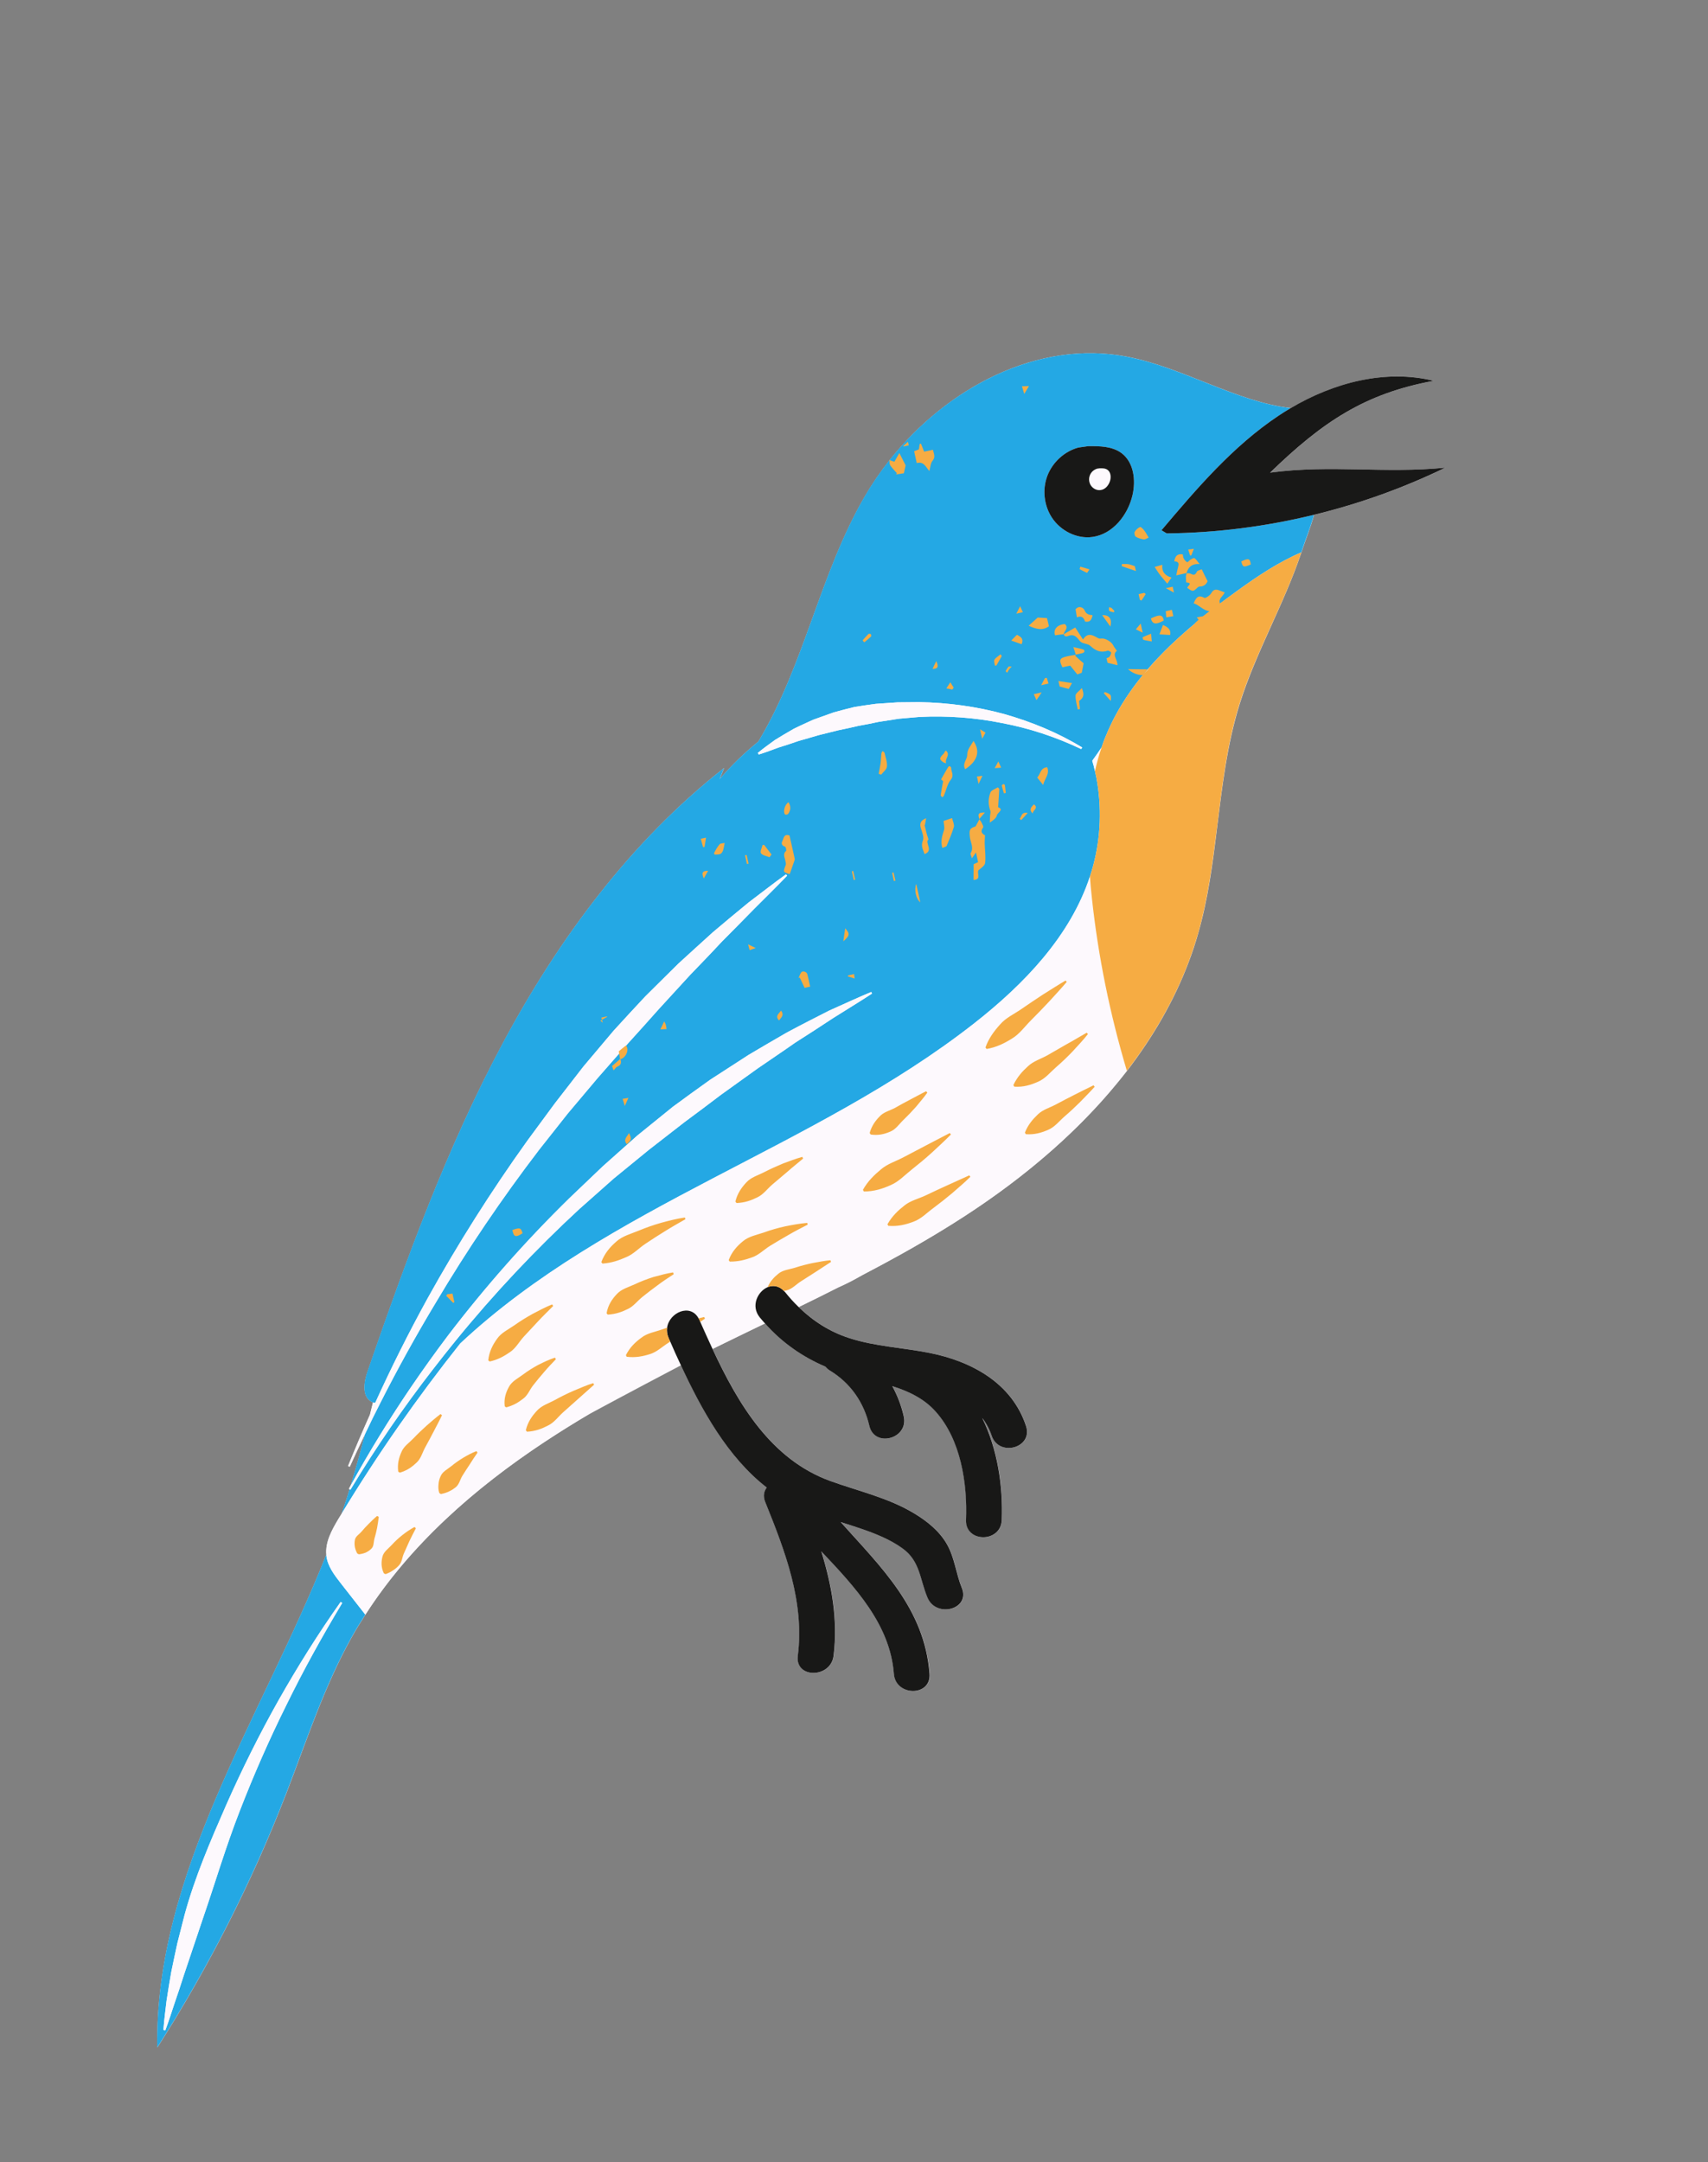 <svg width="49" height="62" xmlns="http://www.w3.org/2000/svg" xmlns:xlink="http://www.w3.org/1999/xlink" xml:space="preserve" overflow="hidden"><rect width="100%" height="100%" fill="#808080" stroke="none"/><g><g><path d="M62.466 75.411C61.265 75.995 59.998 76.446 58.698 76.762 58.602 77.112 58.466 77.445 58.334 77.84 57.849 79.302 57.025 80.707 56.562 82.191 56.2 83.35 56.062 84.559 55.911 85.766 55.788 86.774 55.656 87.779 55.376 88.754 55.298 89.034 55.207 89.308 55.105 89.576 54.681 90.704 54.07 91.745 53.333 92.705 53.098 93.006 52.854 93.298 52.598 93.584L52.595 93.584C52.595 93.584 52.595 93.587 52.595 93.587 51.449 94.86 50.08 95.964 48.641 96.894 47.708 97.499 46.739 98.041 45.755 98.555 45.487 98.712 45.25 98.832 45.063 98.91 45.063 98.91 45.06 98.91 45.06 98.91 44.681 99.103 44.299 99.293 43.914 99.479 44.329 99.882 44.813 100.192 45.376 100.373 46.119 100.611 46.905 100.644 47.663 100.794 48.876 101.032 50.034 101.661 50.438 102.892 50.645 103.523 49.655 103.788 49.451 103.165 49.388 102.97 49.294 102.804 49.18 102.66 49.625 103.554 49.779 104.616 49.742 105.585 49.718 106.244 48.692 106.244 48.719 105.585 48.758 104.547 48.569 103.286 47.85 102.479 47.519 102.109 47.076 101.895 46.601 101.748 46.748 102.016 46.86 102.305 46.929 102.612 47.079 103.256 46.089 103.526 45.942 102.883 45.785 102.211 45.403 101.661 44.81 101.3 44.759 101.267 44.717 101.227 44.681 101.188 44.025 100.908 43.438 100.502 42.948 99.948 42.445 100.192 41.943 100.433 41.443 100.68 42.18 102.263 43.122 103.848 44.816 104.465 45.629 104.76 46.493 104.947 47.236 105.401 47.606 105.624 47.961 105.91 48.175 106.292 48.391 106.677 48.431 107.132 48.596 107.535 48.852 108.146 47.859 108.41 47.609 107.809 47.386 107.276 47.401 106.761 46.893 106.397 46.541 106.145 46.129 105.982 45.722 105.841 45.524 105.774 45.322 105.708 45.12 105.645 46.276 106.936 47.531 108.131 47.672 109.996 47.72 110.655 46.694 110.649 46.646 109.996 46.538 108.582 45.539 107.517 44.564 106.485 44.868 107.454 45.045 108.45 44.916 109.482 44.834 110.129 43.808 110.135 43.89 109.482 44.085 107.926 43.529 106.491 42.957 105.073 42.888 104.902 42.918 104.76 42.999 104.655 41.885 103.794 41.136 102.443 40.537 101.149 39.126 101.889 37.961 102.518 37.916 102.542 37.489 102.792 37.065 103.057 36.649 103.331 36.64 103.337 36.628 103.343 36.616 103.352 34.6 104.685 32.773 106.292 31.483 108.299 31.344 108.513 31.212 108.726 31.088 108.949 30.294 110.369 29.791 111.928 29.205 113.445 28.221 115.982 26.981 118.419 25.512 120.712 25.443 115.687 28.494 111.281 30.363 106.578 30.33 106.217 30.52 105.874 30.706 105.561 30.736 105.51 30.769 105.461 30.799 105.41 30.854 105.251 30.908 105.091 30.959 104.932 30.983 104.854 31.004 104.778 31.028 104.703L31.01 104.691C31.025 104.661 31.043 104.631 31.061 104.598 31.209 104.11 31.347 103.617 31.474 103.12 31.323 103.433 31.176 103.746 31.034 104.059L30.986 104.038C31.188 103.545 31.395 103.054 31.615 102.564 31.645 102.446 31.672 102.332 31.702 102.214 31.687 102.208 31.672 102.202 31.657 102.193 31.377 102.043 31.44 101.628 31.546 101.327 32.656 98.116 33.821 94.908 35.428 91.911 37.032 88.914 39.099 86.121 41.771 84.024L41.648 84.34C41.982 83.948 42.355 83.59 42.752 83.268 42.764 83.25 42.776 83.229 42.788 83.211 44.082 81.035 44.531 78.439 45.803 76.248 46.014 75.884 46.255 75.532 46.517 75.201 46.517 75.198 46.517 75.195 46.517 75.192 46.52 75.192 46.523 75.192 46.523 75.192 48.169 73.124 50.766 71.734 53.33 72.228 54.931 72.534 56.474 73.525 58.03 73.702 59.27 72.971 60.747 72.58 62.135 72.92 60.16 73.281 58.948 74.093 57.44 75.553 59.21 75.318 60.69 75.586 62.466 75.411" fill="#FDF9FD" transform="matrix(1 0 0 1 -20.999 -62)"/></g><g><path d="M29.217 110.887C28.723 111.88 28.278 112.894 27.878 113.926 27.474 114.959 27.164 116.018 26.803 117.062L26.274 118.636C26.192 118.901 26.102 119.162 26.012 119.427 25.924 119.692 25.84 119.957 25.741 120.219L25.687 120.21C25.708 119.93 25.744 119.65 25.777 119.373 25.819 119.096 25.864 118.819 25.913 118.543 25.967 118.266 26.03 117.995 26.087 117.721L26.295 116.906C26.59 115.822 27.038 114.787 27.486 113.764 27.938 112.741 28.437 111.739 28.985 110.764 29.536 109.792 30.128 108.844 30.772 107.935L30.817 107.965C30.243 108.919 29.704 109.891 29.217 110.887ZM30.363 106.62C30.36 106.605 30.36 106.59 30.36 106.578 28.491 111.281 25.44 115.687 25.509 120.712 26.978 118.419 28.218 115.982 29.202 113.445 29.788 111.928 30.291 110.369 31.085 108.949 31.209 108.726 31.341 108.513 31.48 108.299 31.245 107.998 31.01 107.7 30.775 107.399 30.592 107.165 30.402 106.915 30.363 106.62ZM53.489 76.197C53.357 76.768 52.926 77.316 52.343 77.397 51.894 77.46 51.425 77.223 51.175 76.841 50.949 76.495 50.898 76.037 51.045 75.646 51.193 75.258 51.53 74.945 51.933 74.834L52.216 74.794C52.547 74.791 52.902 74.794 53.17 74.99 53.525 75.252 53.588 75.766 53.489 76.197ZM52.017 83.479C51.292 83.133 50.525 82.88 49.742 82.733 48.963 82.576 48.166 82.519 47.377 82.558L46.788 82.609 46.204 82.7C46.011 82.742 45.819 82.781 45.626 82.814 45.436 82.859 45.244 82.901 45.051 82.94L44.479 83.082C44.29 83.136 44.1 83.196 43.908 83.247 43.721 83.314 43.532 83.374 43.339 83.434 43.152 83.503 42.963 83.575 42.767 83.635L42.74 83.59C42.9 83.458 43.065 83.338 43.234 83.217 43.408 83.109 43.586 83.004 43.766 82.901 43.95 82.808 44.139 82.727 44.326 82.639L44.913 82.429C45.111 82.375 45.313 82.32 45.515 82.272 45.719 82.239 45.924 82.209 46.129 82.182L46.748 82.14 47.368 82.134C48.193 82.146 49.014 82.26 49.803 82.474 50.591 82.697 51.352 83.01 52.045 83.434ZM54.47 77.295 54.32 77.205C55.334 76.007 56.366 74.797 57.672 73.925 57.786 73.847 57.907 73.774 58.027 73.702 56.471 73.525 54.927 72.534 53.327 72.228 50.347 71.656 47.32 73.621 45.797 76.248 44.528 78.439 44.079 81.035 42.785 83.211 42.773 83.229 42.761 83.25 42.749 83.268 42.352 83.59 41.979 83.948 41.645 84.34L41.768 84.024C39.093 86.121 37.029 88.914 35.422 91.911 33.818 94.908 32.65 98.116 31.54 101.327 31.437 101.628 31.374 102.043 31.654 102.193 31.669 102.202 31.684 102.208 31.699 102.214 31.72 102.22 31.738 102.226 31.762 102.229 32.226 101.209 32.728 100.207 33.27 99.223 34.134 97.668 35.088 96.16 36.126 94.712L36.92 93.635 37.739 92.579 38.602 91.556C38.903 91.225 39.207 90.897 39.511 90.572L40.462 89.63C40.793 89.332 41.118 89.028 41.452 88.73 41.792 88.441 42.135 88.158 42.478 87.876 42.836 87.608 43.185 87.331 43.547 87.072L43.58 87.111C43.273 87.433 42.954 87.74 42.641 88.056 42.331 88.372 42.021 88.688 41.708 89.001 41.407 89.326 41.1 89.642 40.793 89.961L39.899 90.936C39.605 91.264 39.313 91.595 39.015 91.92L38.142 92.916 37.29 93.927 36.469 94.965C35.395 96.368 34.401 97.836 33.499 99.356 32.933 100.295 32.403 101.255 31.907 102.233 31.756 102.527 31.612 102.822 31.471 103.12 31.341 103.617 31.206 104.11 31.058 104.598 31.588 103.635 32.166 102.696 32.785 101.784 33.129 101.279 33.487 100.779 33.857 100.289 34.922 98.895 36.087 97.577 37.342 96.35L38.295 95.441 39.279 94.565 40.306 93.734C40.658 93.473 41.016 93.217 41.374 92.961L42.481 92.245C42.83 92.04 43.179 91.833 43.532 91.631 43.562 91.616 43.589 91.598 43.619 91.583 44.007 91.375 44.398 91.177 44.789 90.978 45.193 90.8 45.587 90.614 45.993 90.445L46.017 90.49C45.65 90.731 45.274 90.957 44.907 91.189 44.543 91.429 44.178 91.667 43.811 91.899 43.456 92.149 43.095 92.389 42.737 92.636L41.681 93.394C41.335 93.656 40.989 93.918 40.64 94.174L39.614 94.971 38.608 95.793 37.685 96.611 37.633 96.656C36.358 97.833 35.163 99.103 34.065 100.451 33.848 100.719 33.634 100.987 33.423 101.261 32.566 102.365 31.774 103.517 31.052 104.718L31.025 104.703C31.001 104.778 30.98 104.854 30.956 104.932 30.905 105.091 30.851 105.251 30.796 105.41 31.826 103.71 32.966 102.079 34.203 100.523 38.443 96.557 44.383 94.923 48.954 91.339 50.377 90.223 51.705 88.844 52.267 87.135 52.3 87.033 52.334 86.928 52.361 86.822 52.58 86.004 52.61 85.137 52.454 84.306 52.442 84.243 52.427 84.177 52.412 84.111 52.391 84.012 52.364 83.912 52.334 83.816 52.424 83.69 52.514 83.563 52.601 83.434 52.637 83.329 52.673 83.22 52.719 83.118 53.432 81.349 54.961 80.052 56.504 78.935 57.079 78.52 57.681 78.117 58.331 77.84 58.46 77.445 58.599 77.112 58.695 76.762 57.314 77.099 55.893 77.28 54.47 77.295" fill="#24A8E4" transform="matrix(1 0 0 1 -20.999 -62)"/></g><g><path d="M28.985 110.764C28.437 111.739 27.938 112.741 27.486 113.764 27.038 114.787 26.59 115.822 26.295 116.906L26.087 117.721C26.03 117.995 25.967 118.266 25.913 118.543 25.864 118.819 25.819 119.096 25.777 119.373 25.744 119.65 25.708 119.93 25.687 120.21L25.741 120.219C25.84 119.957 25.924 119.692 26.012 119.427 26.102 119.162 26.192 118.901 26.274 118.636L26.803 117.062C27.164 116.018 27.474 114.959 27.878 113.926 28.278 112.894 28.723 111.88 29.217 110.887 29.704 109.891 30.243 108.919 30.817 107.965L30.772 107.935C30.128 108.844 29.536 109.792 28.985 110.764ZM43.619 91.583C43.589 91.598 43.562 91.616 43.532 91.631 43.179 91.833 42.83 92.04 42.481 92.245L41.374 92.961C41.016 93.217 40.658 93.473 40.306 93.734L39.279 94.565 38.295 95.441 37.342 96.35C36.087 97.577 34.922 98.895 33.857 100.289 33.487 100.779 33.129 101.279 32.785 101.784 32.166 102.696 31.588 103.635 31.058 104.598 31.04 104.631 31.022 104.661 31.007 104.691L31.025 104.703 31.052 104.718C31.774 103.517 32.566 102.365 33.423 101.261 33.634 100.987 33.848 100.719 34.065 100.451 35.163 99.103 36.358 97.833 37.633 96.656L37.685 96.611 38.608 95.793 39.614 94.971 40.64 94.174C40.989 93.918 41.335 93.656 41.681 93.394L42.737 92.636C43.095 92.389 43.456 92.149 43.811 91.899 44.178 91.667 44.543 91.429 44.907 91.189 45.274 90.957 45.65 90.731 46.017 90.49L45.993 90.445C45.587 90.614 45.193 90.8 44.789 90.978 44.398 91.177 44.007 91.375 43.619 91.583ZM52.403 93.163 52.37 93.121C52.186 93.208 52.008 93.304 51.828 93.391 51.647 93.482 51.47 93.575 51.295 93.668 51.118 93.764 50.916 93.816 50.772 93.957 50.627 94.096 50.492 94.249 50.402 94.478L50.429 94.523C50.675 94.541 50.877 94.481 51.064 94.4 51.256 94.321 51.383 94.15 51.536 94.017 51.69 93.885 51.837 93.749 51.981 93.605 52.123 93.458 52.267 93.316 52.403 93.163ZM50.781 93.018C50.985 92.931 51.13 92.747 51.295 92.603 51.461 92.459 51.62 92.308 51.771 92.149 51.921 91.986 52.072 91.827 52.21 91.652L52.174 91.613C51.981 91.721 51.798 91.836 51.608 91.938L51.048 92.26C50.862 92.365 50.648 92.425 50.492 92.573 50.332 92.717 50.182 92.88 50.071 93.115L50.098 93.16C50.359 93.178 50.576 93.109 50.781 93.018ZM50.031 91.781C50.248 91.652 50.395 91.438 50.573 91.261 50.751 91.083 50.925 90.903 51.097 90.719 51.265 90.533 51.44 90.349 51.602 90.156L51.569 90.117C51.349 90.244 51.142 90.382 50.925 90.515 50.715 90.653 50.507 90.791 50.299 90.936 50.095 91.077 49.857 91.183 49.691 91.375 49.523 91.562 49.366 91.766 49.27 92.037L49.303 92.079C49.589 92.031 49.818 91.914 50.031 91.781ZM48.837 95.745 48.807 95.703 48.178 95.988C47.97 96.082 47.763 96.178 47.558 96.277 47.353 96.374 47.121 96.425 46.944 96.569 46.763 96.711 46.595 96.867 46.459 97.105L46.483 97.15C46.754 97.174 46.986 97.114 47.203 97.033 47.425 96.954 47.588 96.777 47.775 96.641 47.961 96.503 48.142 96.359 48.319 96.211 48.494 96.058 48.671 95.91 48.837 95.745ZM45.782 96.166C46.071 96.166 46.318 96.088 46.547 95.985 46.782 95.886 46.956 95.694 47.155 95.537 47.35 95.383 47.546 95.221 47.732 95.052 47.916 94.881 48.102 94.712 48.28 94.532L48.247 94.49 47.582 94.836 46.923 95.182C46.703 95.299 46.459 95.371 46.27 95.534 46.077 95.694 45.897 95.868 45.755 96.118ZM45.948 94.487 45.978 94.532C46.198 94.565 46.372 94.52 46.535 94.451 46.697 94.388 46.797 94.228 46.92 94.111 47.046 93.99 47.164 93.867 47.278 93.737 47.389 93.602 47.501 93.473 47.603 93.331L47.567 93.292C47.413 93.367 47.266 93.452 47.112 93.53 46.962 93.608 46.815 93.689 46.67 93.771 46.523 93.849 46.348 93.888 46.234 94.014 46.116 94.135 46.011 94.273 45.948 94.487ZM44.169 97.117 44.157 97.066C43.944 97.084 43.736 97.123 43.526 97.165 43.318 97.21 43.11 97.27 42.909 97.343 42.707 97.412 42.481 97.451 42.313 97.592 42.144 97.731 41.994 97.893 41.904 98.134L41.934 98.176C42.186 98.179 42.388 98.122 42.578 98.053 42.77 97.987 42.915 97.833 43.089 97.725 43.264 97.619 43.438 97.514 43.619 97.412 43.799 97.306 43.983 97.213 44.169 97.117ZM42.096 96.455 42.129 96.497C42.37 96.488 42.553 96.419 42.725 96.334 42.9 96.253 43.011 96.088 43.158 95.964L43.595 95.594C43.739 95.465 43.893 95.347 44.04 95.221L44.016 95.173C43.826 95.227 43.643 95.296 43.459 95.365 43.276 95.441 43.098 95.522 42.921 95.612 42.746 95.703 42.544 95.757 42.409 95.907 42.274 96.052 42.153 96.22 42.096 96.455ZM40.664 96.96 40.646 96.912C40.417 96.945 40.194 97.002 39.969 97.063 39.746 97.126 39.526 97.204 39.309 97.294 39.096 97.382 38.858 97.442 38.681 97.601 38.503 97.755 38.344 97.938 38.25 98.191L38.283 98.233C38.551 98.215 38.762 98.137 38.967 98.047 39.171 97.962 39.325 97.791 39.511 97.668 39.695 97.544 39.881 97.424 40.074 97.306 40.267 97.183 40.465 97.075 40.664 96.96ZM40.327 98.537 40.309 98.486C40.119 98.516 39.932 98.567 39.746 98.618 39.562 98.676 39.382 98.745 39.204 98.829 39.03 98.91 38.825 98.962 38.693 99.109 38.557 99.253 38.443 99.422 38.401 99.657L38.434 99.696C38.672 99.684 38.846 99.615 39.009 99.536 39.174 99.461 39.282 99.305 39.427 99.19 39.568 99.076 39.713 98.965 39.863 98.856 40.011 98.742 40.17 98.642 40.327 98.537ZM38.043 101.706 38.016 101.661C37.826 101.721 37.642 101.802 37.456 101.88 37.272 101.959 37.092 102.049 36.917 102.145 36.74 102.242 36.535 102.302 36.4 102.455 36.261 102.606 36.141 102.774 36.084 103.012L36.117 103.054C36.361 103.042 36.547 102.967 36.722 102.876 36.899 102.792 37.014 102.621 37.158 102.494ZM36.005 102.109C36.138 102.016 36.192 101.853 36.294 101.724 36.394 101.598 36.496 101.471 36.607 101.345 36.713 101.218 36.83 101.098 36.947 100.975L36.92 100.93C36.755 100.984 36.598 101.059 36.442 101.137 36.288 101.218 36.138 101.315 35.996 101.42 35.858 101.525 35.683 101.607 35.599 101.769 35.512 101.926 35.452 102.103 35.479 102.326L35.521 102.356C35.738 102.299 35.876 102.208 36.005 102.109ZM35.048 101.041C35.292 100.987 35.467 100.884 35.632 100.77 35.798 100.659 35.894 100.472 36.029 100.325 36.165 100.177 36.3 100.033 36.439 99.885 36.577 99.735 36.725 99.596 36.869 99.449L36.839 99.404C36.646 99.482 36.463 99.578 36.279 99.675 36.096 99.777 35.921 99.885 35.75 100.006 35.578 100.126 35.377 100.216 35.256 100.394 35.133 100.565 35.033 100.758 35.006 101.008ZM34.699 103.653 34.666 103.611C34.534 103.662 34.41 103.728 34.29 103.8 34.17 103.873 34.052 103.954 33.944 104.044 33.836 104.131 33.691 104.198 33.637 104.336 33.607 104.402 33.586 104.474 33.58 104.553 33.571 104.631 33.571 104.715 33.601 104.811L33.646 104.842C33.745 104.823 33.821 104.796 33.887 104.763 33.956 104.733 34.01 104.694 34.062 104.655 34.17 104.577 34.194 104.435 34.26 104.324 34.329 104.216 34.398 104.104 34.474 103.993 34.543 103.879 34.621 103.767 34.699 103.653ZM33.679 102.582 33.637 102.548C33.496 102.654 33.366 102.768 33.234 102.883 33.105 103 32.978 103.12 32.858 103.247 32.737 103.373 32.581 103.472 32.515 103.638 32.443 103.8 32.394 103.978 32.424 104.201L32.47 104.228C32.686 104.164 32.825 104.059 32.951 103.939 33.077 103.824 33.117 103.647 33.201 103.496 33.282 103.349 33.363 103.198 33.442 103.045 33.52 102.892 33.604 102.741 33.679 102.582ZM32.93 105.823 32.891 105.786C32.767 105.853 32.653 105.931 32.542 106.018 32.431 106.105 32.328 106.202 32.232 106.307 32.139 106.409 32.003 106.497 31.97 106.641 31.952 106.713 31.943 106.785 31.946 106.864 31.952 106.945 31.967 107.026 32.012 107.116L32.06 107.138C32.157 107.104 32.226 107.065 32.283 107.023 32.346 106.984 32.397 106.939 32.44 106.891 32.533 106.801 32.533 106.659 32.587 106.542 32.638 106.424 32.692 106.304 32.746 106.187 32.804 106.063 32.867 105.946 32.93 105.823ZM31.865 105.495 31.817 105.47C31.732 105.54 31.657 105.615 31.582 105.69 31.507 105.765 31.434 105.841 31.368 105.922 31.302 106 31.191 106.057 31.179 106.166 31.17 106.217 31.167 106.274 31.176 106.337 31.185 106.397 31.203 106.463 31.248 106.545L31.293 106.569C31.383 106.56 31.449 106.539 31.507 106.512 31.564 106.485 31.609 106.451 31.648 106.412 31.729 106.343 31.714 106.22 31.741 106.12 31.771 106.021 31.796 105.919 31.817 105.813 31.835 105.708 31.853 105.606 31.865 105.495ZM53.327 92.705C52.054 94.357 50.399 95.757 48.638 96.894 47.127 97.869 45.527 98.691 43.911 99.479 43.772 99.347 43.643 99.202 43.52 99.049 43.51 99.037 43.498 99.028 43.489 99.019 43.513 99.013 43.541 99.007 43.568 99.001 43.73 98.959 43.844 98.823 43.986 98.736L44.41 98.465C44.552 98.369 44.696 98.281 44.84 98.185L44.822 98.137C44.651 98.152 44.482 98.188 44.311 98.218 44.142 98.254 43.974 98.296 43.808 98.351 43.646 98.402 43.456 98.414 43.324 98.528 43.203 98.624 43.095 98.742 43.02 98.91 42.734 99.034 42.532 99.449 42.794 99.774 42.842 99.834 42.894 99.891 42.945 99.948 42.442 100.192 41.94 100.433 41.44 100.68 41.317 100.418 41.202 100.159 41.088 99.903 41.133 99.873 41.178 99.843 41.223 99.813L41.202 99.765C41.148 99.777 41.094 99.789 41.04 99.804 40.802 99.365 40.197 99.636 40.137 100.072 40.086 100.09 40.035 100.105 39.987 100.123 39.788 100.195 39.568 100.225 39.4 100.358 39.228 100.484 39.069 100.632 38.955 100.86L38.978 100.905C39.231 100.936 39.442 100.893 39.641 100.83 39.842 100.77 39.996 100.617 40.173 100.505 40.191 100.493 40.209 100.481 40.227 100.469 40.321 100.689 40.42 100.908 40.525 101.131 40.035 101.378 39.547 101.631 39.066 101.889 36.123 103.481 33.279 105.501 31.48 108.299 31.245 107.998 31.01 107.7 30.775 107.399 30.592 107.165 30.402 106.915 30.363 106.62 30.36 106.605 30.36 106.59 30.36 106.578 30.327 106.217 30.517 105.874 30.703 105.561 30.733 105.51 30.763 105.461 30.796 105.41 31.826 103.71 32.966 102.079 34.203 100.523 38.443 96.557 44.383 94.923 48.954 91.339 50.377 90.223 51.705 88.844 52.267 87.135 52.282 87.337 52.3 87.535 52.322 87.737 52.502 89.419 52.842 91.083 53.327 92.705ZM43.339 83.434C43.532 83.374 43.721 83.314 43.908 83.247 44.1 83.196 44.29 83.136 44.479 83.082L45.051 82.94C45.244 82.901 45.436 82.859 45.626 82.814 45.819 82.781 46.011 82.742 46.204 82.7L46.788 82.609 47.377 82.558C48.166 82.519 48.963 82.576 49.742 82.733 50.525 82.88 51.292 83.133 52.017 83.479L52.045 83.434C51.352 83.01 50.591 82.697 49.803 82.474 49.014 82.26 48.193 82.146 47.368 82.134L46.748 82.14 46.129 82.182C45.924 82.209 45.719 82.239 45.515 82.272 45.313 82.32 45.111 82.375 44.913 82.429L44.326 82.639C44.139 82.727 43.95 82.808 43.766 82.901 43.586 83.004 43.408 83.109 43.234 83.217 43.065 83.338 42.9 83.458 42.74 83.59L42.767 83.635C42.963 83.575 43.152 83.503 43.339 83.434ZM52.577 76.052C52.716 76.034 52.818 75.902 52.851 75.766 52.875 75.661 52.86 75.538 52.776 75.475 52.71 75.426 52.625 75.426 52.544 75.429L52.478 75.438C52.382 75.465 52.297 75.538 52.264 75.634 52.228 75.727 52.24 75.836 52.294 75.92 52.355 76.013 52.469 76.07 52.577 76.052ZM31.471 103.12C31.612 102.822 31.756 102.527 31.907 102.233 32.403 101.255 32.933 100.295 33.499 99.356 34.401 97.836 35.395 96.368 36.469 94.965L37.29 93.927 38.142 92.916 39.015 91.92C39.313 91.595 39.605 91.264 39.899 90.936L40.793 89.961C41.1 89.642 41.407 89.326 41.708 89.001 42.021 88.688 42.331 88.372 42.641 88.056 42.954 87.74 43.273 87.433 43.58 87.111L43.547 87.072C43.185 87.331 42.836 87.608 42.478 87.876 42.135 88.158 41.792 88.441 41.452 88.73 41.118 89.028 40.793 89.332 40.462 89.63L39.511 90.572C39.207 90.897 38.903 91.225 38.602 91.556L37.739 92.579 36.92 93.635 36.126 94.712C35.088 96.16 34.134 97.668 33.27 99.223 32.728 100.207 32.226 101.209 31.762 102.229 31.738 102.226 31.72 102.22 31.699 102.214 31.669 102.332 31.639 102.446 31.612 102.564 31.392 103.054 31.182 103.545 30.983 104.038L31.031 104.059C31.173 103.746 31.32 103.433 31.471 103.12ZM52.334 83.816C52.424 83.69 52.514 83.563 52.601 83.434 52.526 83.656 52.463 83.882 52.412 84.111 52.391 84.012 52.364 83.912 52.334 83.816" fill="#FDF9FD" transform="matrix(1 0 0 1 -20.999 -62)"/></g><g><path d="M50.435 102.892C50.031 101.661 48.873 101.032 47.66 100.794 46.902 100.644 46.116 100.611 45.373 100.373 44.807 100.192 44.326 99.882 43.911 99.479 43.772 99.347 43.643 99.202 43.52 99.049 43.51 99.037 43.498 99.028 43.489 99.019 43.345 98.865 43.17 98.847 43.02 98.91 42.734 99.034 42.532 99.449 42.794 99.774 42.842 99.834 42.894 99.891 42.945 99.948 43.435 100.502 44.022 100.908 44.678 101.188 44.714 101.227 44.753 101.267 44.807 101.3 45.4 101.661 45.782 102.211 45.939 102.883 46.086 103.526 47.076 103.256 46.926 102.612 46.857 102.305 46.745 102.016 46.598 101.748 47.07 101.895 47.516 102.109 47.844 102.479 48.566 103.286 48.755 104.547 48.713 105.585 48.689 106.244 49.715 106.244 49.739 105.585 49.776 104.616 49.619 103.554 49.177 102.66 49.291 102.804 49.381 102.97 49.448 103.165 49.652 103.788 50.642 103.523 50.435 102.892ZM48.593 107.535C48.428 107.132 48.388 106.677 48.172 106.292 47.958 105.91 47.603 105.624 47.233 105.401 46.487 104.947 45.626 104.76 44.813 104.465 43.119 103.848 42.177 102.263 41.44 100.68 41.317 100.418 41.202 100.159 41.088 99.903 41.082 99.885 41.073 99.864 41.064 99.846 41.058 99.831 41.049 99.819 41.04 99.804 40.802 99.365 40.197 99.636 40.137 100.072 40.125 100.162 40.134 100.261 40.179 100.364 40.194 100.4 40.209 100.436 40.227 100.469 40.321 100.689 40.42 100.908 40.525 101.131 41.127 102.431 41.876 103.788 42.996 104.655 42.915 104.76 42.885 104.902 42.954 105.073 43.526 106.491 44.082 107.926 43.887 109.482 43.805 110.135 44.831 110.129 44.913 109.482 45.042 108.45 44.862 107.454 44.561 106.485 45.536 107.517 46.535 108.582 46.643 109.996 46.691 110.649 47.717 110.655 47.666 109.996 47.528 108.131 46.273 106.936 45.117 105.645 45.319 105.708 45.521 105.774 45.719 105.841 46.126 105.982 46.538 106.145 46.887 106.397 47.398 106.761 47.383 107.276 47.606 107.809 47.856 108.41 48.846 108.146 48.593 107.535ZM52.776 75.475C52.71 75.426 52.625 75.426 52.544 75.429L52.478 75.438C52.382 75.465 52.297 75.538 52.264 75.634 52.228 75.727 52.24 75.836 52.294 75.92 52.355 76.013 52.469 76.07 52.577 76.052 52.716 76.034 52.818 75.902 52.851 75.766 52.875 75.661 52.86 75.538 52.776 75.475ZM53.489 76.197C53.357 76.768 52.926 77.316 52.343 77.397 51.894 77.46 51.425 77.223 51.175 76.841 50.949 76.495 50.898 76.037 51.045 75.646 51.193 75.258 51.53 74.945 51.933 74.834L52.216 74.794C52.547 74.791 52.902 74.794 53.17 74.99 53.525 75.252 53.588 75.766 53.489 76.197ZM62.463 75.411C61.259 75.995 59.995 76.446 58.695 76.762 57.314 77.099 55.893 77.28 54.47 77.295L54.32 77.205C55.334 76.007 56.366 74.797 57.672 73.925 57.786 73.847 57.907 73.774 58.027 73.702 59.264 72.971 60.741 72.58 62.132 72.92 60.157 73.281 58.945 74.093 57.437 75.553 59.207 75.318 60.687 75.586 62.463 75.411" fill="#181817" transform="matrix(1 0 0 1 -20.999 -62)"/></g><path d="M38.602 92.693C38.648 92.648 38.672 92.6 38.711 92.585 38.816 92.543 38.831 92.471 38.798 92.374 38.969 92.323 39.057 92.082 38.955 91.98 38.888 92.031 38.825 92.085 38.75 92.146 38.762 92.209 38.774 92.29 38.789 92.368 38.717 92.431 38.642 92.498 38.557 92.57 38.566 92.6 38.584 92.642 38.602 92.693ZM38.924 93.713C38.967 93.617 38.991 93.563 39.027 93.482 38.961 93.494 38.915 93.5 38.861 93.509 38.882 93.578 38.897 93.626 38.924 93.713ZM38.981 94.809C39.117 94.688 39.126 94.658 39.045 94.49 38.985 94.601 38.87 94.673 38.981 94.809ZM41.211 86.29C41.223 86.205 41.239 86.118 41.254 86.019 41.205 86.028 41.157 86.04 41.103 86.052 41.127 86.136 41.148 86.214 41.169 86.29 41.181 86.29 41.196 86.29 41.211 86.29ZM40.098 91.378C40.095 91.363 40.086 91.351 40.053 91.288 40.008 91.387 39.975 91.45 39.944 91.517 40.002 91.514 40.062 91.511 40.122 91.508 40.113 91.447 40.107 91.411 40.098 91.378ZM33.637 102.548C33.496 102.654 33.366 102.768 33.234 102.883 33.105 103 32.978 103.12 32.858 103.247 32.737 103.373 32.581 103.472 32.515 103.638 32.443 103.8 32.394 103.978 32.424 104.201L32.47 104.228C32.686 104.164 32.825 104.059 32.951 103.939 33.077 103.824 33.117 103.647 33.201 103.496 33.282 103.349 33.363 103.198 33.442 103.045 33.52 102.892 33.604 102.741 33.679 102.582ZM34.29 103.8C34.17 103.873 34.052 103.954 33.944 104.044 33.836 104.131 33.691 104.198 33.637 104.336 33.607 104.402 33.586 104.474 33.58 104.553 33.571 104.631 33.571 104.715 33.601 104.811L33.646 104.842C33.745 104.823 33.821 104.796 33.887 104.763 33.956 104.733 34.01 104.694 34.062 104.655 34.17 104.577 34.194 104.435 34.26 104.324 34.329 104.216 34.398 104.104 34.474 103.993 34.543 103.879 34.621 103.767 34.699 103.653L34.666 103.611C34.534 103.662 34.41 103.728 34.29 103.8ZM36.029 100.325C36.165 100.177 36.3 100.033 36.439 99.885 36.577 99.735 36.725 99.596 36.869 99.449L36.839 99.404C36.646 99.482 36.463 99.578 36.279 99.675 36.096 99.777 35.921 99.885 35.75 100.006 35.578 100.126 35.377 100.216 35.256 100.394 35.133 100.565 35.033 100.758 35.006 101.008L35.048 101.041C35.292 100.987 35.467 100.884 35.632 100.77 35.798 100.659 35.894 100.472 36.029 100.325ZM32.542 106.018C32.431 106.105 32.328 106.202 32.232 106.307 32.139 106.409 32.003 106.497 31.97 106.641 31.952 106.713 31.943 106.785 31.946 106.864 31.952 106.945 31.967 107.026 32.012 107.116L32.06 107.138C32.157 107.104 32.226 107.065 32.283 107.023 32.346 106.984 32.397 106.939 32.44 106.891 32.533 106.801 32.533 106.659 32.587 106.542 32.638 106.424 32.692 106.304 32.746 106.187 32.804 106.063 32.867 105.946 32.93 105.823L32.891 105.786C32.767 105.853 32.653 105.931 32.542 106.018ZM47.401 87.873C47.359 87.686 47.323 87.517 47.284 87.346 47.218 87.517 47.284 87.785 47.401 87.873ZM34.034 99.341C34.016 99.262 33.998 99.181 33.98 99.094 33.929 99.1 33.881 99.106 33.83 99.112 33.821 99.127 33.809 99.142 33.8 99.157 33.866 99.223 33.935 99.293 34.001 99.359 34.013 99.353 34.022 99.347 34.034 99.341ZM31.582 105.69C31.507 105.765 31.434 105.841 31.368 105.922 31.302 106 31.191 106.057 31.179 106.166 31.17 106.217 31.167 106.274 31.176 106.337 31.185 106.397 31.203 106.463 31.248 106.545L31.293 106.569C31.383 106.56 31.449 106.539 31.507 106.512 31.564 106.485 31.609 106.451 31.648 106.412 31.729 106.343 31.714 106.22 31.741 106.12 31.771 106.021 31.796 105.919 31.817 105.813 31.835 105.708 31.853 105.606 31.865 105.495L31.817 105.47C31.732 105.54 31.657 105.615 31.582 105.69ZM42.725 96.334C42.9 96.253 43.011 96.088 43.158 95.964L43.595 95.594C43.739 95.465 43.893 95.347 44.04 95.221L44.016 95.173C43.826 95.227 43.643 95.296 43.459 95.365 43.276 95.441 43.098 95.522 42.921 95.612 42.746 95.703 42.544 95.757 42.409 95.907 42.274 96.052 42.153 96.22 42.096 96.455L42.129 96.497C42.37 96.488 42.553 96.419 42.725 96.334ZM46.444 83.978C46.456 83.852 46.405 83.72 46.375 83.587 46.369 83.566 46.336 83.551 46.318 83.536 46.306 83.56 46.288 83.581 46.285 83.608 46.276 83.702 46.273 83.795 46.261 83.888 46.246 83.988 46.225 84.09 46.207 84.189 46.231 84.198 46.255 84.207 46.279 84.213 46.339 84.135 46.438 84.063 46.444 83.978ZM42.505 89.245C42.562 89.227 42.605 89.212 42.68 89.184 42.593 89.142 42.538 89.118 42.46 89.079 42.478 89.151 42.49 89.191 42.505 89.245ZM46.73 75.568C46.721 75.58 46.712 75.592 46.706 75.604 46.782 75.592 46.854 75.583 46.929 75.571 46.95 75.471 46.968 75.393 46.98 75.345 46.917 75.222 46.866 75.122 46.8 74.99 46.742 75.095 46.697 75.174 46.658 75.24 46.604 75.222 46.559 75.207 46.514 75.192 46.523 75.243 46.514 75.306 46.541 75.348 46.595 75.426 46.664 75.496 46.73 75.568ZM46.634 87.018C46.619 87.021 46.607 87.024 46.592 87.027 46.61 87.105 46.625 87.183 46.643 87.262 46.658 87.259 46.673 87.256 46.688 87.253 46.67 87.174 46.652 87.096 46.634 87.018ZM46.234 94.014C46.116 94.135 46.011 94.273 45.948 94.487L45.978 94.532C46.198 94.565 46.372 94.52 46.535 94.451 46.697 94.388 46.797 94.228 46.92 94.111 47.046 93.99 47.164 93.867 47.278 93.737 47.389 93.602 47.501 93.473 47.603 93.331L47.567 93.292C47.413 93.367 47.266 93.452 47.112 93.53 46.962 93.608 46.815 93.689 46.67 93.771 46.523 93.849 46.348 93.888 46.234 94.014ZM47.07 74.77C47.061 74.734 47.055 74.704 47.046 74.668 47.001 74.707 46.959 74.749 46.914 74.788 46.917 74.794 46.917 74.797 46.92 74.803 46.968 74.794 47.016 74.782 47.07 74.77ZM42.475 86.765C42.457 86.681 42.439 86.6 42.418 86.515 42.403 86.518 42.388 86.524 42.373 86.527 42.391 86.609 42.409 86.693 42.427 86.774 42.445 86.771 42.46 86.768 42.475 86.765ZM43.074 86.582C43.092 86.557 43.113 86.53 43.134 86.503 43.062 86.413 42.993 86.32 42.924 86.229 42.909 86.229 42.891 86.229 42.876 86.229 42.857 86.311 42.797 86.419 42.83 86.467 42.876 86.53 42.99 86.545 43.074 86.582ZM43.405 90.978C43.345 91.071 43.225 91.132 43.348 91.261 43.408 91.177 43.507 91.113 43.405 90.978ZM43.607 85.342C43.691 85.233 43.691 85.119 43.619 85.002 43.513 85.074 43.456 85.272 43.52 85.354 43.532 85.366 43.592 85.36 43.607 85.342ZM44.082 90.328C44.124 90.316 44.175 90.307 44.242 90.292 44.212 90.165 44.191 90.048 44.16 89.934 44.139 89.859 44.019 89.829 43.983 89.886 43.95 89.934 43.932 89.991 43.911 90.045 43.92 90.042 43.932 90.036 43.944 90.033 43.989 90.129 44.034 90.226 44.082 90.328ZM43.52 86.278C43.544 86.284 43.565 86.386 43.55 86.401 43.441 86.497 43.523 86.6 43.532 86.696 43.538 86.732 43.553 86.771 43.541 86.801 43.462 87.009 43.459 87.006 43.655 87.066 43.706 86.922 43.751 86.792 43.796 86.66 43.802 86.645 43.799 86.63 43.796 86.615 43.745 86.389 43.697 86.166 43.649 85.956 43.483 85.901 43.483 86.04 43.444 86.118 43.405 86.187 43.429 86.248 43.52 86.278ZM35.99 97.364C35.945 97.204 35.918 97.195 35.699 97.27 35.735 97.472 35.795 97.49 35.99 97.364ZM49.093 85.486C49.144 85.426 49.192 85.369 49.255 85.297 49.066 85.303 49.05 85.324 49.093 85.486ZM48.178 95.988C47.97 96.082 47.763 96.178 47.558 96.277 47.353 96.374 47.121 96.425 46.944 96.569 46.763 96.711 46.595 96.867 46.459 97.105L46.483 97.15C46.754 97.174 46.986 97.114 47.203 97.033 47.425 96.954 47.588 96.777 47.775 96.641 47.961 96.503 48.142 96.359 48.319 96.211 48.494 96.058 48.671 95.91 48.837 95.745L48.807 95.703ZM45.99 80.25C45.999 80.241 45.993 80.196 45.981 80.184 45.966 80.172 45.924 80.169 45.912 80.181 45.855 80.238 45.8 80.301 45.746 80.361 45.761 80.382 45.776 80.401 45.794 80.419 45.861 80.364 45.927 80.31 45.99 80.25ZM49.093 85.486C49.093 85.486 49.093 85.489 49.09 85.489 49.093 85.492 49.093 85.492 49.096 85.495 49.096 85.495 49.096 85.492 49.096 85.492 49.096 85.489 49.096 85.486 49.093 85.486ZM47.155 95.537C47.35 95.383 47.546 95.221 47.732 95.052 47.916 94.881 48.102 94.712 48.28 94.532L48.247 94.49 47.582 94.836 46.923 95.182C46.703 95.299 46.459 95.371 46.27 95.534 46.077 95.694 45.897 95.868 45.755 96.118L45.782 96.166C46.071 96.166 46.318 96.088 46.547 95.985 46.782 95.886 46.956 95.694 47.155 95.537ZM51.295 92.603C51.461 92.459 51.62 92.308 51.771 92.149 51.921 91.986 52.072 91.827 52.21 91.652L52.174 91.613C51.981 91.721 51.798 91.836 51.608 91.938L51.048 92.26C50.862 92.365 50.648 92.425 50.492 92.573 50.332 92.717 50.182 92.88 50.071 93.115L50.098 93.16C50.359 93.178 50.576 93.109 50.781 93.018 50.985 92.931 51.13 92.747 51.295 92.603ZM53.36 81.186C53.471 81.294 53.624 81.355 53.775 81.361 53.787 81.349 53.802 81.333 53.814 81.321 53.85 81.279 53.886 81.237 53.925 81.192 53.733 81.192 53.558 81.189 53.36 81.186ZM49.249 86.196C49.246 86.121 49.255 86.046 49.258 85.953 49.183 85.91 49.108 85.853 49.204 85.727 49.222 85.703 49.177 85.625 49.153 85.576 49.138 85.546 49.114 85.522 49.096 85.495 49.062 85.555 49.032 85.616 48.987 85.697 48.813 85.754 48.798 85.793 48.825 86.016 48.843 86.163 48.945 86.311 48.843 86.467 48.831 86.488 48.864 86.542 48.882 86.612 48.93 86.542 48.954 86.506 48.999 86.446 49.023 86.554 49.041 86.636 49.059 86.723 49.008 86.744 48.96 86.768 48.93 86.783 48.927 86.943 48.927 87.084 48.927 87.231 49.165 87.222 49.017 87.042 49.069 86.955 49.144 86.891 49.252 86.825 49.261 86.744 49.282 86.564 49.255 86.38 49.249 86.196ZM56.504 78.935C56.447 78.977 56.387 79.019 56.33 79.061 56.33 79.061 56.182 79.167 55.999 79.302 55.942 79.167 56.089 79.101 56.134 78.986 56.083 78.968 56.041 78.953 56.002 78.938 55.899 78.896 55.818 78.884 55.749 79.007 55.713 79.073 55.584 79.161 55.55 79.143 55.361 79.04 55.307 79.155 55.243 79.299 55.406 79.35 55.523 79.513 55.698 79.525 55.632 79.576 55.565 79.627 55.508 79.672 55.454 79.678 55.397 79.693 55.334 79.702 55.352 79.73 55.37 79.751 55.385 79.772 55.325 79.823 55.285 79.862 55.276 79.88 55.276 79.88 55.276 79.88 55.276 79.883 54.792 80.286 54.332 80.722 53.925 81.192 53.928 81.192 53.931 81.192 53.937 81.192 53.937 81.195 53.937 81.198 53.937 81.198 53.895 81.237 53.856 81.279 53.814 81.321 53.363 81.866 52.983 82.459 52.719 83.118 52.673 83.22 52.637 83.329 52.601 83.434 52.526 83.656 52.463 83.882 52.412 84.111 52.427 84.177 52.442 84.243 52.454 84.306 52.61 85.137 52.58 86.004 52.361 86.822 52.334 86.928 52.3 87.033 52.267 87.135 52.282 87.337 52.3 87.535 52.322 87.737 52.502 89.419 52.842 91.083 53.327 92.705 54.241 91.517 54.961 90.202 55.373 88.754 55.65 87.779 55.782 86.774 55.908 85.766 56.059 84.559 56.194 83.35 56.555 82.191 57.019 80.707 57.846 79.302 58.331 77.84 57.681 78.117 57.079 78.52 56.504 78.935ZM50.573 91.261C50.751 91.083 50.925 90.903 51.097 90.719 51.265 90.533 51.44 90.349 51.602 90.156L51.569 90.117C51.349 90.244 51.142 90.382 50.925 90.515 50.715 90.653 50.507 90.791 50.299 90.936 50.095 91.077 49.857 91.183 49.691 91.375 49.523 91.562 49.366 91.766 49.27 92.037L49.303 92.079C49.589 92.031 49.818 91.914 50.031 91.781 50.248 91.652 50.395 91.438 50.573 91.261ZM51.828 93.391C51.647 93.482 51.47 93.575 51.295 93.668 51.118 93.764 50.916 93.816 50.772 93.957 50.627 94.096 50.492 94.249 50.402 94.478L50.429 94.523C50.675 94.541 50.877 94.481 51.064 94.4 51.256 94.321 51.383 94.15 51.536 94.017 51.69 93.885 51.837 93.749 51.981 93.605 52.123 93.458 52.267 93.316 52.403 93.163L52.37 93.121C52.186 93.208 52.008 93.304 51.828 93.391ZM45.436 86.985C45.454 87.069 45.475 87.153 45.493 87.234 45.506 87.231 45.521 87.228 45.533 87.225 45.515 87.141 45.496 87.057 45.475 86.973 45.463 86.979 45.448 86.982 45.436 86.985ZM41.04 99.804C41.049 99.819 41.058 99.831 41.064 99.846 41.073 99.864 41.082 99.885 41.088 99.903 41.133 99.873 41.178 99.843 41.223 99.813L41.202 99.765C41.148 99.777 41.094 99.789 41.04 99.804ZM39.746 98.618C39.562 98.676 39.382 98.745 39.204 98.829 39.03 98.91 38.825 98.962 38.693 99.109 38.557 99.253 38.443 99.422 38.401 99.657L38.434 99.696C38.672 99.684 38.846 99.615 39.009 99.536 39.174 99.461 39.282 99.305 39.427 99.19 39.568 99.076 39.713 98.965 39.863 98.856 40.011 98.742 40.17 98.642 40.327 98.537L40.309 98.486C40.119 98.516 39.932 98.567 39.746 98.618ZM40.137 100.072C40.086 100.09 40.035 100.105 39.987 100.123 39.788 100.195 39.568 100.225 39.4 100.358 39.228 100.484 39.069 100.632 38.955 100.86L38.978 100.905C39.231 100.936 39.442 100.893 39.641 100.83 39.842 100.77 39.996 100.617 40.173 100.505 40.191 100.493 40.209 100.481 40.227 100.469 40.209 100.436 40.194 100.4 40.179 100.364 40.134 100.261 40.125 100.162 40.137 100.072ZM38.41 91.144C38.362 91.156 38.31 91.168 38.25 91.18 38.256 91.201 38.262 91.222 38.268 91.243 38.316 91.216 38.368 91.186 38.416 91.159 38.416 91.156 38.413 91.15 38.41 91.144ZM37.456 101.88C37.272 101.959 37.092 102.049 36.917 102.145 36.74 102.242 36.535 102.302 36.4 102.455 36.261 102.606 36.141 102.774 36.084 103.012L36.117 103.054C36.361 103.042 36.547 102.967 36.722 102.876 36.899 102.792 37.014 102.621 37.158 102.494L38.043 101.706 38.016 101.661C37.826 101.721 37.642 101.802 37.456 101.88ZM39.969 97.063C39.746 97.126 39.526 97.204 39.309 97.294 39.096 97.382 38.858 97.442 38.681 97.601 38.503 97.755 38.344 97.938 38.25 98.191L38.283 98.233C38.551 98.215 38.762 98.137 38.967 98.047 39.174 97.962 39.325 97.791 39.511 97.668 39.695 97.544 39.881 97.424 40.074 97.306 40.267 97.183 40.465 97.075 40.664 96.96L40.646 96.912C40.417 96.945 40.194 97.002 39.969 97.063ZM38.292 91.327C38.283 91.3 38.277 91.27 38.268 91.243 38.253 91.249 38.238 91.258 38.223 91.267 38.247 91.285 38.268 91.306 38.292 91.327ZM41.19 87.189C41.242 87.099 41.272 87.042 41.314 86.97 41.145 86.967 41.121 87.033 41.19 87.189ZM44.311 98.218C44.142 98.254 43.974 98.296 43.808 98.351 43.646 98.402 43.456 98.414 43.324 98.528 43.203 98.624 43.095 98.742 43.02 98.91 43.17 98.847 43.345 98.865 43.489 99.019 43.513 99.013 43.541 99.007 43.568 99.001 43.73 98.959 43.844 98.823 43.986 98.736L44.41 98.465C44.552 98.369 44.696 98.281 44.84 98.185L44.822 98.137C44.651 98.152 44.482 98.188 44.311 98.218ZM45.247 88.619C45.226 88.757 45.208 88.874 45.193 88.992 45.382 88.829 45.385 88.772 45.247 88.619ZM43.619 97.412C43.799 97.306 43.983 97.213 44.169 97.117L44.157 97.066C43.944 97.084 43.736 97.123 43.526 97.165 43.318 97.21 43.11 97.27 42.909 97.343 42.707 97.412 42.481 97.451 42.313 97.592 42.144 97.731 41.994 97.893 41.904 98.134L41.934 98.176C42.186 98.179 42.388 98.122 42.578 98.053 42.77 97.987 42.915 97.833 43.089 97.725 43.264 97.619 43.438 97.514 43.619 97.412ZM45.328 89.97C45.328 89.979 45.325 89.988 45.322 89.997 45.385 90.018 45.445 90.036 45.518 90.06 45.515 90.045 45.509 89.991 45.502 89.931 45.433 89.946 45.382 89.958 45.328 89.97ZM41.485 86.458C41.479 86.467 41.5 86.509 41.506 86.506 41.56 86.503 41.621 86.506 41.669 86.485 41.702 86.47 41.726 86.425 41.741 86.389 41.762 86.329 41.768 86.266 41.789 86.172 41.732 86.184 41.666 86.181 41.642 86.211 41.578 86.284 41.533 86.371 41.485 86.458ZM36.607 101.345C36.713 101.218 36.83 101.098 36.947 100.975L36.92 100.93C36.755 100.984 36.598 101.059 36.442 101.137 36.288 101.218 36.138 101.315 35.996 101.42 35.858 101.525 35.683 101.607 35.599 101.769 35.512 101.926 35.452 102.103 35.479 102.326L35.521 102.356C35.738 102.299 35.876 102.208 36.005 102.109 36.138 102.016 36.192 101.853 36.294 101.724 36.394 101.598 36.496 101.471 36.607 101.345ZM53.781 80.142C53.76 80.046 53.745 79.97 53.724 79.88 53.667 79.949 53.63 79.994 53.585 80.046 53.651 80.079 53.706 80.106 53.781 80.142ZM52.619 79.639C52.704 79.757 52.773 79.856 52.854 79.967 52.908 79.754 52.83 79.63 52.619 79.639ZM52.126 79.823C52.282 79.853 52.318 79.76 52.343 79.639 52.237 79.633 52.159 79.612 52.111 79.495 52.087 79.438 51.963 79.344 51.855 79.471 51.867 79.537 51.879 79.612 51.894 79.702 52.039 79.642 52.096 79.724 52.126 79.823ZM52.186 78.427C52.213 78.387 52.234 78.357 52.255 78.327 52.168 78.3 52.081 78.273 51.993 78.249 51.984 78.273 51.969 78.318 51.972 78.321 52.036 78.357 52.102 78.387 52.186 78.427ZM52.956 79.558C52.959 79.546 52.962 79.531 52.968 79.519 52.941 79.492 52.917 79.459 52.89 79.435 52.869 79.42 52.842 79.42 52.815 79.41 52.818 79.45 52.806 79.504 52.824 79.516 52.86 79.543 52.911 79.546 52.956 79.558ZM52.108 80.689C52.114 80.671 52.099 80.629 52.084 80.626 52.002 80.599 51.915 80.584 51.792 80.554 51.825 80.659 51.843 80.716 51.861 80.771 51.924 80.756 51.987 80.744 52.051 80.729 52.072 80.722 52.102 80.707 52.108 80.689ZM51.479 81.135C51.557 81.117 51.635 81.099 51.702 81.087 51.774 81.174 51.837 81.252 51.906 81.339 51.957 81.318 52.008 81.3 52.033 81.291 52.054 81.192 52.069 81.117 52.087 81.02 52.02 80.963 51.936 80.891 51.855 80.813 51.849 80.81 51.855 80.789 51.858 80.777 51.774 80.789 51.69 80.801 51.605 80.822 51.392 80.873 51.373 80.921 51.479 81.135ZM53.579 77.388C53.648 77.43 53.73 77.454 53.811 77.467 53.853 77.473 53.901 77.436 53.953 77.415 53.901 77.331 53.868 77.265 53.823 77.208 53.793 77.169 53.727 77.102 53.706 77.112 53.645 77.139 53.585 77.193 53.552 77.25 53.534 77.283 53.552 77.37 53.579 77.388ZM51.665 80.229C51.792 80.184 51.873 80.247 51.945 80.34 51.972 80.374 52.002 80.413 52.042 80.428 52.117 80.464 52.219 80.464 52.276 80.518 52.421 80.653 52.571 80.729 52.773 80.659 52.8 80.65 52.872 80.692 52.875 80.716 52.878 80.753 52.848 80.801 52.824 80.837 52.806 80.855 52.77 80.861 52.743 80.876 52.755 80.927 52.764 80.969 52.773 81.005 52.872 81.029 52.962 81.051 53.056 81.075 53.068 80.912 52.887 80.78 53.041 80.662 52.998 80.599 52.959 80.554 52.935 80.503 52.884 80.401 52.713 80.298 52.601 80.31 52.571 80.313 52.538 80.316 52.514 80.304 52.361 80.223 52.21 80.115 52.069 80.337 51.993 80.223 51.93 80.121 51.846 79.994 51.744 80.055 51.629 80.121 51.515 80.187 51.545 80.274 51.608 80.25 51.665 80.229ZM51.858 80.771C51.858 80.771 51.858 80.774 51.858 80.777 51.858 80.774 51.861 80.774 51.864 80.774 51.864 80.774 51.861 80.771 51.861 80.771 51.861 80.771 51.858 80.771 51.858 80.771ZM51.512 80.187C51.515 80.187 51.515 80.187 51.515 80.187 51.515 80.187 51.515 80.187 51.512 80.187ZM51.512 80.187C51.524 80.091 51.675 80.009 51.548 79.895 51.328 79.913 51.211 80.046 51.265 80.217 51.346 80.205 51.431 80.196 51.512 80.187ZM52.664 81.875C52.725 81.941 52.785 82.01 52.866 82.101 52.881 81.917 52.881 81.917 52.701 81.845 52.689 81.854 52.676 81.866 52.664 81.875ZM53.555 78.234C53.48 78.21 53.423 78.186 53.366 78.177 53.306 78.168 53.245 78.174 53.185 78.174 53.185 78.195 53.182 78.213 53.179 78.234 53.309 78.279 53.435 78.324 53.588 78.375 53.573 78.309 53.561 78.261 53.555 78.234ZM54.792 78.279C54.774 78.342 54.762 78.409 54.744 78.499 54.873 78.469 54.958 78.451 55.039 78.433 55.087 78.273 55.177 78.159 55.415 78.174 55.343 78.09 55.313 78.032 55.267 78.005 55.246 77.993 55.189 78.026 55.153 78.047 55.117 78.068 55.078 78.126 55.06 78.12 55.021 78.105 54.985 78.062 54.961 78.02 54.94 77.984 54.94 77.936 54.931 77.897 54.765 77.87 54.711 77.957 54.687 78.096 54.837 78.099 54.819 78.183 54.792 78.279ZM55.033 78.703C55.243 78.715 55.048 78.812 55.063 78.86 55.222 78.971 55.222 78.971 55.358 78.845 55.373 78.827 55.403 78.818 55.427 78.818 55.559 78.815 55.617 78.727 55.644 78.667 55.577 78.535 55.529 78.439 55.475 78.324 55.43 78.345 55.349 78.357 55.334 78.396 55.285 78.508 55.225 78.487 55.147 78.448 55.117 78.433 55.078 78.439 55.042 78.436 55.033 78.469 55.021 78.502 55.021 78.532 55.021 78.592 55.024 78.703 55.033 78.703ZM55.039 78.436C55.039 78.436 55.039 78.436 55.042 78.436 55.042 78.436 55.042 78.433 55.042 78.433 55.042 78.433 55.039 78.433 55.039 78.433 55.039 78.433 55.039 78.436 55.039 78.436ZM53.802 80.346C53.877 80.368 53.953 80.376 54.043 80.394 54.034 80.304 54.031 80.253 54.022 80.172 53.931 80.208 53.853 80.238 53.781 80.271 53.775 80.274 53.787 80.343 53.802 80.346ZM55.177 77.924C55.198 77.867 55.219 77.813 55.249 77.737 55.195 77.746 55.15 77.749 55.087 77.758 55.108 77.828 55.123 77.876 55.141 77.927 55.153 77.927 55.165 77.924 55.177 77.924ZM56.883 78.186C56.859 78.011 56.82 77.999 56.61 78.099 56.649 78.267 56.676 78.276 56.883 78.186ZM54.678 78.992C54.663 78.923 54.654 78.875 54.642 78.824 54.587 78.836 54.536 78.845 54.446 78.866 54.545 78.92 54.602 78.95 54.678 78.992ZM54.386 79.793C54.356 79.624 54.278 79.609 54.016 79.733 54.058 79.904 54.163 79.919 54.386 79.793ZM53.868 79.034C53.856 79.022 53.841 79.013 53.826 79.001 53.775 79.013 53.724 79.025 53.664 79.037 53.676 79.098 53.688 79.149 53.7 79.2 53.715 79.209 53.73 79.215 53.745 79.221 53.787 79.161 53.829 79.098 53.868 79.034ZM54.617 79.486C54.557 79.501 54.506 79.513 54.443 79.525 54.449 79.585 54.452 79.636 54.458 79.702 54.533 79.69 54.59 79.681 54.66 79.669 54.645 79.594 54.633 79.543 54.617 79.486ZM54.488 78.737C54.527 78.676 54.563 78.625 54.608 78.562 54.428 78.508 54.323 78.402 54.344 78.195 54.262 78.219 54.208 78.234 54.124 78.258 54.19 78.357 54.238 78.436 54.295 78.508 54.356 78.586 54.422 78.658 54.488 78.737ZM54.262 80.19C54.386 80.196 54.467 80.202 54.569 80.208 54.599 80.067 54.515 79.982 54.362 79.922 54.332 80.006 54.298 80.094 54.262 80.19ZM49.8 84.749C49.818 84.746 49.836 84.743 49.854 84.737 49.845 84.662 49.839 84.586 49.827 84.511 49.824 84.499 49.791 84.478 49.782 84.484 49.764 84.493 49.736 84.517 49.739 84.529 49.755 84.605 49.779 84.677 49.8 84.749ZM48.927 83.247C48.849 83.386 48.746 83.485 48.746 83.653 48.746 83.783 48.596 83.9 48.689 84.057 49.044 83.825 49.129 83.542 48.927 83.247ZM49.273 83.007C49.228 82.98 49.183 82.952 49.114 82.913 49.138 83.013 49.153 83.088 49.177 83.184 49.219 83.106 49.246 83.058 49.273 83.007ZM49.072 84.481C49.123 84.379 49.15 84.319 49.183 84.246 49.12 84.255 49.075 84.261 49.026 84.267 49.038 84.331 49.05 84.385 49.072 84.481ZM49.721 84.012C49.688 83.939 49.664 83.885 49.64 83.834 49.607 83.891 49.577 83.948 49.535 84.027 49.604 84.021 49.649 84.018 49.721 84.012ZM49.403 85.387C49.4 85.453 49.397 85.522 49.394 85.588 49.496 85.522 49.58 85.459 49.598 85.381 49.613 85.303 49.815 85.212 49.634 85.149 49.646 84.96 49.655 84.788 49.667 84.617 49.652 84.605 49.637 84.592 49.622 84.577 49.55 84.626 49.442 84.656 49.414 84.722 49.348 84.89 49.345 85.074 49.411 85.251 49.424 85.291 49.406 85.342 49.403 85.387ZM48.072 83.864C48.084 83.87 48.096 83.873 48.145 83.888 48.087 83.759 48.283 83.653 48.136 83.521 48.118 83.539 48.108 83.548 48.099 83.56 48.09 83.578 48.087 83.599 48.072 83.611 47.94 83.741 47.937 83.774 48.072 83.864ZM47.859 80.957C47.814 81.051 47.783 81.111 47.753 81.18 47.916 81.18 47.928 81.111 47.859 80.957ZM47.66 75.508C47.693 75.396 47.693 75.282 47.75 75.216 47.847 75.101 47.786 75.011 47.763 74.897 47.669 74.918 47.585 74.936 47.51 74.951 47.477 74.867 47.45 74.794 47.419 74.722 47.407 74.725 47.395 74.728 47.383 74.731 47.377 74.782 47.368 74.834 47.362 74.885 47.314 74.903 47.266 74.921 47.224 74.939 47.248 75.056 47.272 75.165 47.299 75.279 47.501 75.222 47.558 75.39 47.66 75.508ZM48.033 84.863C48.048 84.848 48.069 84.836 48.078 84.815 48.142 84.665 48.175 84.484 48.274 84.361 48.382 84.228 48.283 84.126 48.286 84.015 48.286 84 48.256 83.972 48.238 83.969 48.223 83.969 48.199 83.994 48.19 84.012 48.127 84.12 48.063 84.228 47.997 84.349 48.03 84.376 48.054 84.397 48.057 84.4 48.03 84.55 48.003 84.674 47.985 84.8 47.982 84.818 48.015 84.842 48.033 84.863ZM49.583 81.084C49.634 80.993 49.688 80.903 49.739 80.813 49.727 80.795 49.715 80.78 49.703 80.762 49.643 80.813 49.568 80.855 49.529 80.915 49.505 80.954 49.535 81.026 49.541 81.084 49.553 81.084 49.568 81.084 49.583 81.084ZM48.157 86.254C48.232 86.076 48.31 85.895 48.364 85.712 48.382 85.643 48.334 85.555 48.313 85.459 48.223 85.489 48.145 85.516 48.069 85.54 48.075 85.64 48.105 85.73 48.081 85.802 48.03 85.962 47.976 86.118 48.033 86.314 48.087 86.29 48.145 86.281 48.157 86.254ZM52.036 81.731C51.96 81.815 51.861 81.875 51.855 81.941 51.849 82.074 51.894 82.209 51.918 82.344 51.939 82.341 51.96 82.338 51.981 82.332 51.975 82.257 51.966 82.179 51.957 82.101 52.087 82.007 52.114 81.926 52.036 81.731ZM48.358 81.716C48.325 81.667 48.295 81.616 48.262 81.565 48.223 81.622 48.187 81.68 48.148 81.74 48.205 81.749 48.262 81.761 48.319 81.773 48.331 81.755 48.346 81.737 48.358 81.716ZM51.398 81.686C51.503 81.713 51.581 81.734 51.659 81.755 51.69 81.701 51.72 81.643 51.753 81.586 51.614 81.565 51.497 81.55 51.364 81.529 51.383 81.607 51.395 81.664 51.398 81.686ZM50.627 85.327C50.621 85.239 50.805 85.173 50.663 85.065 50.579 85.143 50.51 85.221 50.627 85.327ZM50.817 81.956C50.832 81.929 50.85 81.905 50.883 81.854 50.787 81.875 50.73 81.89 50.657 81.905 50.681 81.962 50.703 82.007 50.733 82.077 50.772 82.016 50.796 81.986 50.817 81.956ZM51.031 81.439C51.031 81.436 50.982 81.439 50.976 81.448 50.943 81.505 50.913 81.562 50.868 81.649 50.961 81.628 51.009 81.616 51.079 81.601 51.064 81.55 51.048 81.493 51.031 81.439ZM47.522 86.491C47.796 86.395 47.516 86.16 47.636 86.07 47.609 85.986 47.588 85.925 47.573 85.862 47.555 85.796 47.54 85.73 47.525 85.664 47.525 85.661 47.534 85.655 47.534 85.652 47.546 85.588 47.558 85.525 47.57 85.462 47.41 85.525 47.374 85.616 47.419 85.754 47.456 85.868 47.513 86.01 47.474 86.106 47.41 86.269 47.486 86.368 47.522 86.491ZM51.091 79.958C51.073 79.877 51.055 79.796 51.036 79.724 50.949 79.718 50.874 79.715 50.769 79.708 50.706 79.766 50.615 79.847 50.51 79.943 50.736 80.046 50.91 80.088 51.091 79.958ZM51.042 84C50.838 84.015 50.847 84.213 50.754 84.294 50.814 84.37 50.862 84.43 50.925 84.508 50.967 84.328 51.121 84.195 51.042 84ZM50.182 80.205C50.167 80.196 50.086 80.295 50.01 80.368 50.131 80.41 50.221 80.443 50.308 80.473 50.38 80.295 50.26 80.253 50.182 80.205ZM49.893 81.291C49.911 81.258 49.929 81.225 49.95 81.192 49.965 81.171 49.983 81.156 50.025 81.114 49.968 81.114 49.941 81.105 49.932 81.117 49.902 81.153 49.872 81.198 49.851 81.243 49.848 81.249 49.878 81.276 49.893 81.291ZM50.251 85.477C50.266 85.489 50.281 85.504 50.296 85.516 50.35 85.456 50.408 85.396 50.483 85.312 50.29 85.275 50.314 85.42 50.251 85.477ZM50.519 73.07C50.444 73.073 50.389 73.073 50.317 73.076 50.341 73.151 50.356 73.206 50.383 73.296 50.438 73.206 50.471 73.148 50.519 73.07ZM50.344 79.555C50.284 79.57 50.236 79.579 50.155 79.597 50.194 79.522 50.224 79.468 50.266 79.383 50.299 79.456 50.317 79.501 50.344 79.555" fill="#F6AC43" transform="matrix(1 0 0 1 -20.999 -62)"/></g></svg>